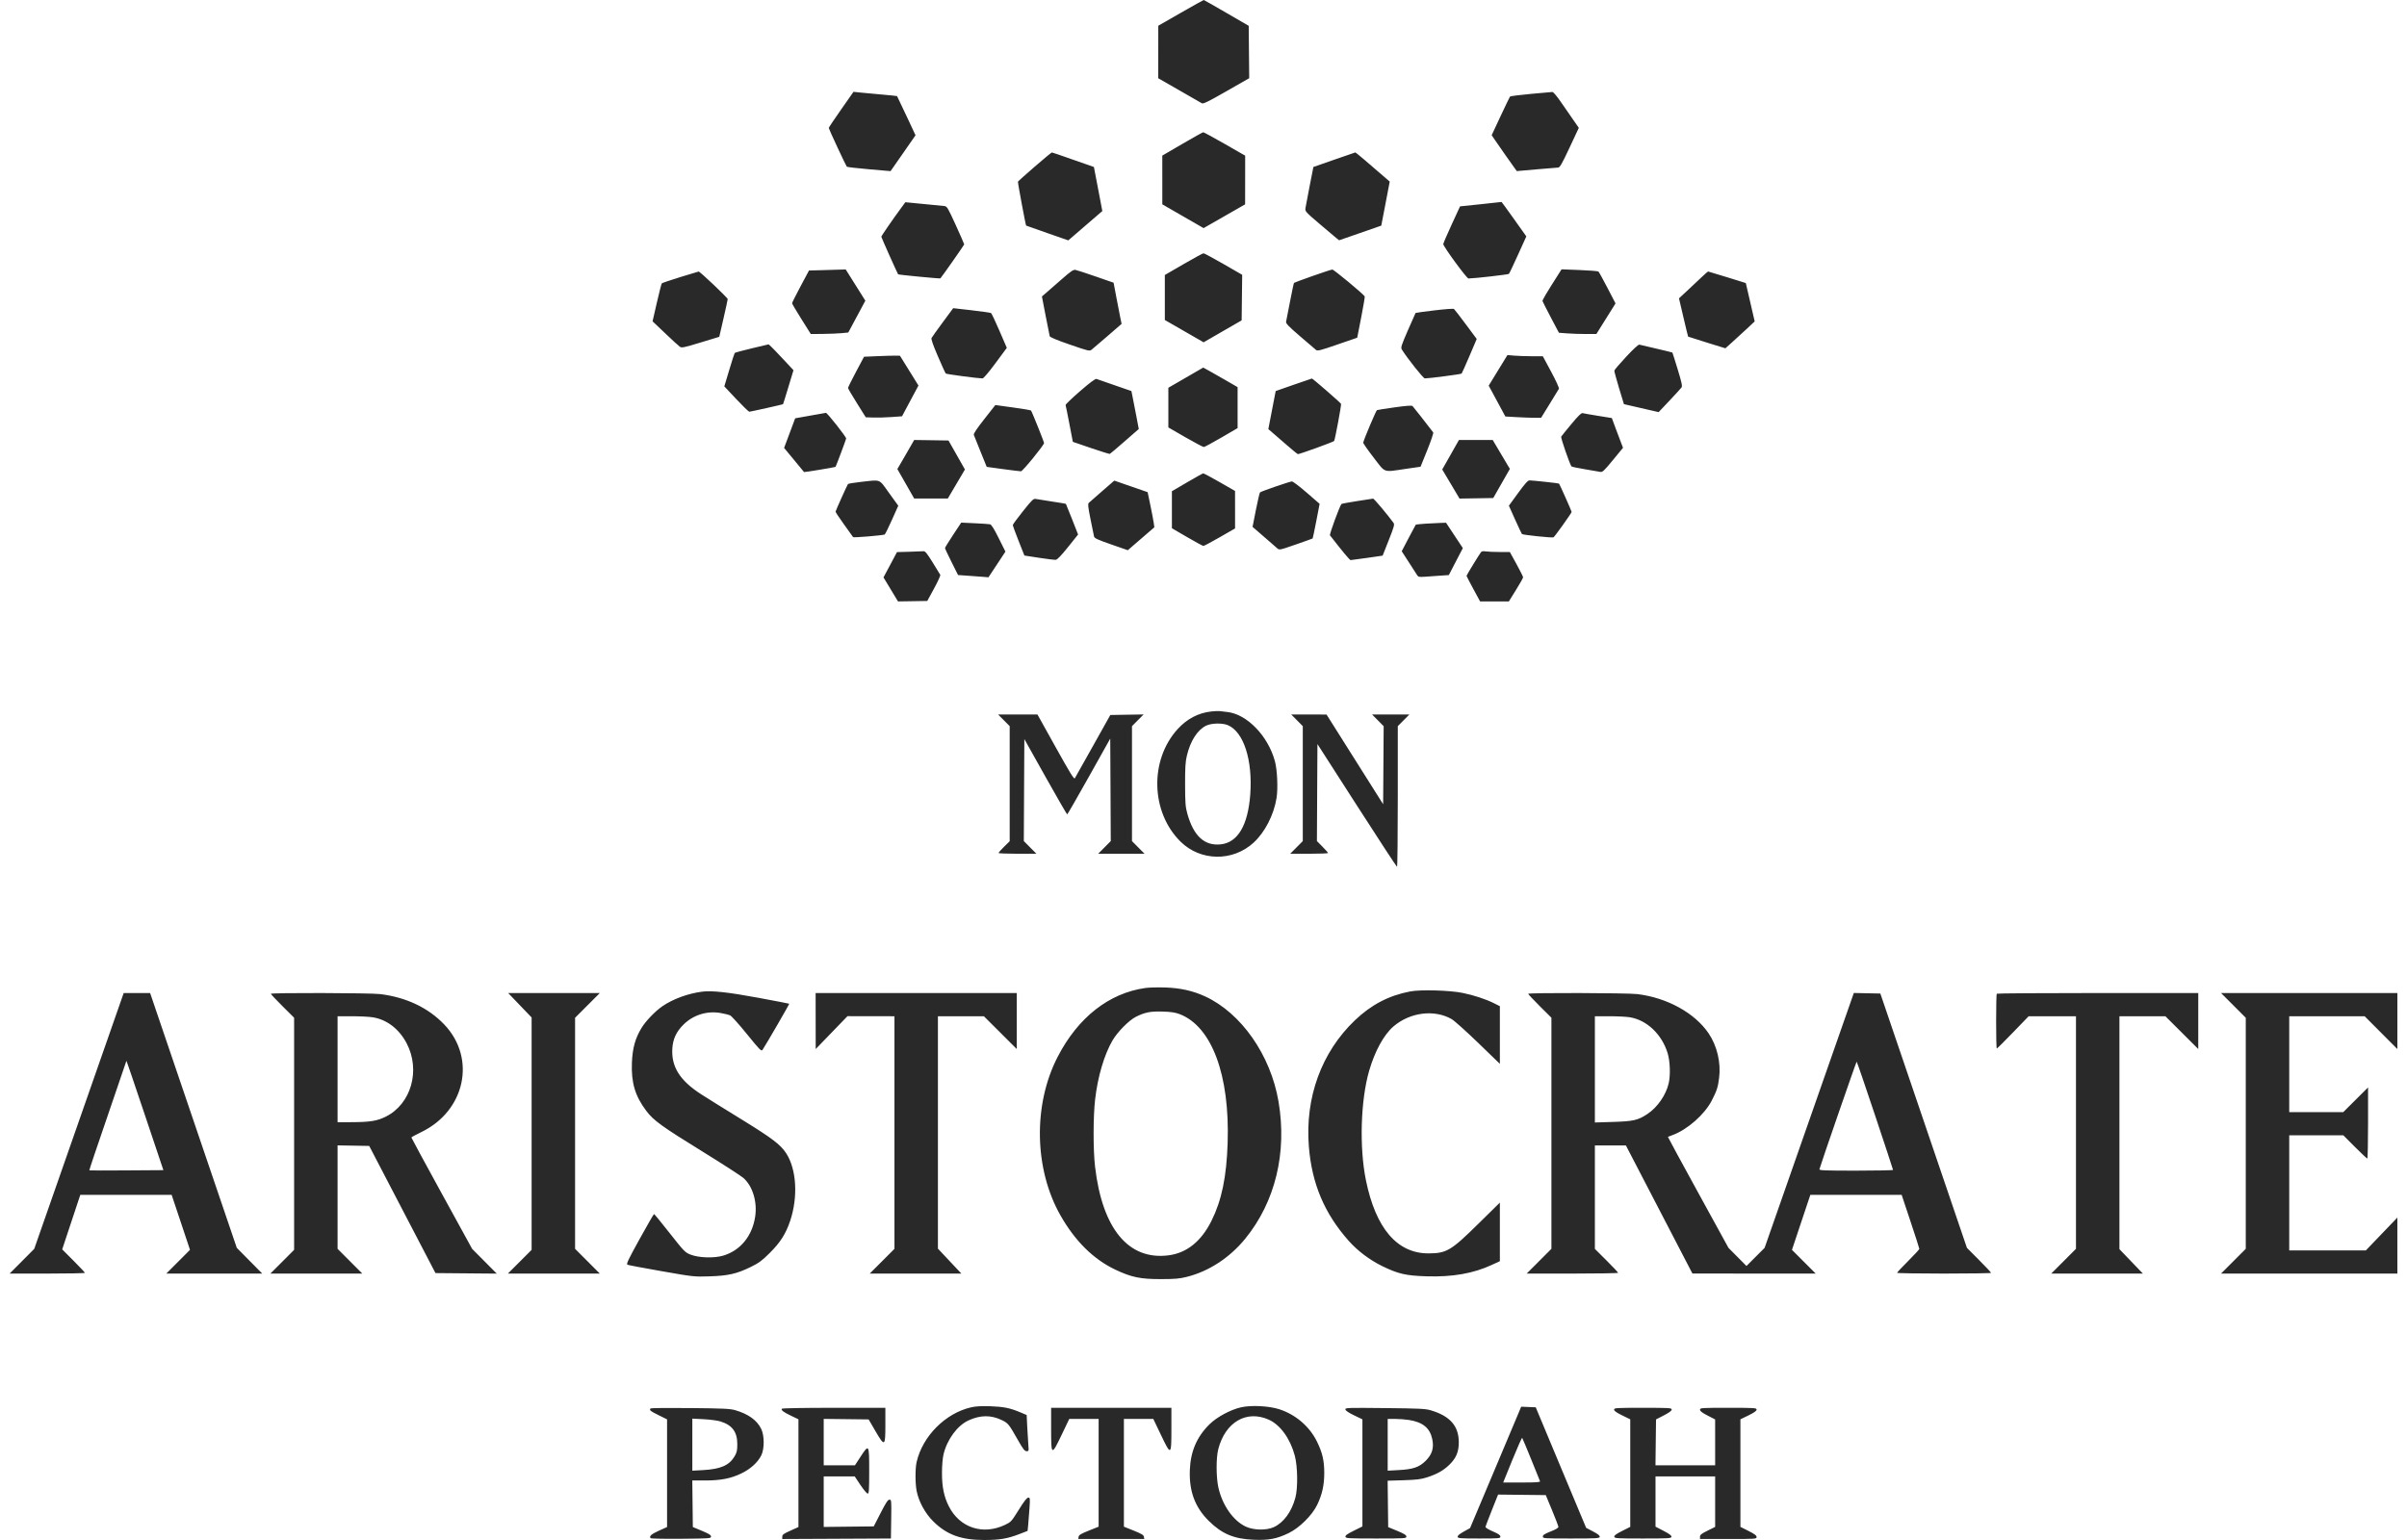 <svg width="125" height="80" viewBox="0 0 125 80" fill="none" xmlns="http://www.w3.org/2000/svg">
<path id="MON  ARISTOCRATE &#208;&#160;&#208;&#149;&#208;&#161;&#208;&#162;&#208;&#158;&#208;&#160;&#208;&#144;&#208;&#157; 1 (Traced)" fill-rule="evenodd" clip-rule="evenodd" d="M61.319 0.667L60.152 1.336L60.151 2.7L60.15 4.065L61.239 4.689C61.839 5.033 62.368 5.338 62.416 5.366C62.485 5.407 62.757 5.274 63.689 4.74L64.874 4.062L64.861 2.701L64.848 1.341L63.693 0.671C63.058 0.302 62.527 0 62.512 4.38637e-07C62.498 -0 61.961 0.3 61.319 0.667ZM43.682 5.687C43.328 6.191 43.039 6.623 43.039 6.647C43.039 6.698 43.928 8.607 43.977 8.66C43.995 8.68 44.514 8.74 45.129 8.793L46.248 8.89L46.897 7.959L47.545 7.027L47.072 6.016C46.812 5.46 46.592 4.999 46.585 4.991C46.578 4.984 46.172 4.943 45.685 4.901C45.197 4.858 44.691 4.811 44.561 4.796L44.324 4.769L43.682 5.687ZM79.498 4.878C78.923 4.931 78.437 4.993 78.418 5.016C78.399 5.039 78.177 5.5 77.924 6.041L77.466 7.023L77.635 7.273C77.845 7.582 78.499 8.515 78.655 8.729L78.771 8.888L79.787 8.798C80.347 8.749 80.854 8.707 80.915 8.705C81.007 8.702 81.109 8.524 81.509 7.671L81.991 6.641L81.695 6.216C81.533 5.983 81.242 5.563 81.049 5.283C80.857 5.003 80.664 4.775 80.621 4.778C80.577 4.78 80.072 4.825 79.498 4.878ZM61.397 7.478L60.36 8.083L60.361 9.349L60.361 10.615L61.433 11.233L62.505 11.85L63.583 11.233L64.661 10.615L64.663 9.35L64.664 8.086L63.601 7.476C63.016 7.141 62.514 6.868 62.486 6.87C62.457 6.872 61.967 7.145 61.397 7.478ZM53.736 8.656C53.266 9.063 52.873 9.416 52.864 9.439C52.849 9.479 53.262 11.697 53.289 11.719C53.295 11.725 53.791 11.9 54.39 12.108L55.479 12.487L56.362 11.725L57.246 10.963L57.028 9.819L56.809 8.675L55.737 8.299C55.148 8.091 54.649 7.92 54.628 7.919C54.608 7.917 54.206 8.248 53.736 8.656ZM69.283 8.298L68.207 8.675L68.016 9.645C67.91 10.179 67.812 10.698 67.797 10.799C67.77 10.979 67.782 10.993 68.504 11.611C68.908 11.957 69.307 12.295 69.391 12.361L69.543 12.482L70.638 12.102L71.732 11.721L71.952 10.578L72.171 9.434L72 9.285C71.087 8.49 70.409 7.916 70.386 7.918C70.371 7.919 69.875 8.09 69.283 8.298ZM46.822 10.77C46.35 11.411 45.769 12.255 45.769 12.298C45.768 12.335 46.59 14.172 46.641 14.25C46.658 14.276 48.817 14.483 48.836 14.461C48.947 14.333 50.073 12.726 50.073 12.696C50.073 12.673 49.874 12.219 49.632 11.687C49.221 10.787 49.18 10.719 49.041 10.703C48.959 10.694 48.47 10.646 47.954 10.596L47.016 10.505L46.822 10.77ZM76.896 10.609L75.823 10.72L75.388 11.664C75.148 12.183 74.953 12.64 74.952 12.68C74.951 12.803 76.17 14.469 76.26 14.467C76.602 14.46 78.327 14.263 78.362 14.226C78.386 14.201 78.599 13.753 78.835 13.23L79.265 12.28L78.626 11.382C78.275 10.888 77.984 10.487 77.979 10.491C77.974 10.494 77.487 10.547 76.896 10.609ZM61.463 13.722L60.492 14.286V15.455V16.623L61.499 17.203L62.506 17.782L63.493 17.212L64.481 16.643L64.495 15.459L64.509 14.275L63.539 13.716C63.005 13.409 62.538 13.158 62.501 13.158C62.464 13.159 61.997 13.412 61.463 13.722ZM42.618 14.036L42.013 14.052L41.573 14.876C41.331 15.33 41.134 15.724 41.134 15.753C41.135 15.782 41.354 16.153 41.621 16.579L42.107 17.352L42.744 17.346C43.094 17.342 43.532 17.325 43.717 17.306L44.053 17.273L44.496 16.446L44.939 15.62L44.429 14.808L43.919 13.997L43.571 14.008C43.38 14.014 42.951 14.027 42.618 14.036ZM55.112 14.527C54.78 14.819 54.418 15.134 54.309 15.229L54.109 15.4L54.299 16.389C54.403 16.933 54.499 17.416 54.513 17.463C54.529 17.52 54.873 17.664 55.558 17.9C56.566 18.248 56.58 18.251 56.7 18.156C56.767 18.103 57.143 17.782 57.535 17.442L58.247 16.824L58.179 16.498C58.142 16.319 58.048 15.838 57.971 15.429L57.831 14.686L56.904 14.364C56.395 14.187 55.919 14.032 55.846 14.019C55.74 14.001 55.602 14.096 55.112 14.527ZM68.164 14.338C67.65 14.519 67.216 14.68 67.201 14.695C67.186 14.71 67.094 15.143 66.995 15.657C66.897 16.171 66.805 16.643 66.79 16.706C66.768 16.8 66.893 16.932 67.512 17.466C67.923 17.822 68.299 18.143 68.348 18.181C68.423 18.24 68.587 18.198 69.459 17.896L70.483 17.543L70.689 16.49C70.802 15.912 70.885 15.42 70.873 15.398C70.804 15.274 69.266 13.998 69.19 14.002C69.14 14.005 68.679 14.156 68.164 14.338ZM80.918 14.269C80.281 15.271 80.092 15.59 80.106 15.642C80.115 15.674 80.31 16.057 80.539 16.493L80.957 17.286L81.379 17.318C81.611 17.337 82.049 17.351 82.353 17.351L82.904 17.35L83.4 16.556L83.897 15.762L83.479 14.955C83.249 14.512 83.038 14.13 83.009 14.106C82.98 14.082 82.537 14.047 82.026 14.027L81.095 13.991L80.918 14.269ZM35.325 14.395C34.82 14.553 34.391 14.698 34.37 14.719C34.35 14.74 34.233 15.192 34.111 15.724L33.889 16.692L34.541 17.312C34.899 17.654 35.242 17.968 35.303 18.01C35.403 18.08 35.5 18.061 36.383 17.792L37.353 17.497L37.572 16.546C37.692 16.023 37.791 15.569 37.791 15.537C37.791 15.47 36.346 14.099 36.283 14.106C36.261 14.108 35.83 14.238 35.325 14.395ZM88.362 14.404C88.189 14.57 87.855 14.883 87.62 15.102L87.193 15.498L87.424 16.487C87.551 17.03 87.661 17.481 87.668 17.487C87.674 17.494 88.113 17.633 88.641 17.796L89.602 18.093L89.927 17.803C90.106 17.643 90.448 17.329 90.688 17.105L91.124 16.697L90.894 15.7L90.663 14.704L89.696 14.403C89.165 14.238 88.718 14.103 88.704 14.103C88.689 14.103 88.536 14.239 88.362 14.404ZM48.961 16.741C48.663 17.144 48.4 17.512 48.377 17.559C48.348 17.617 48.453 17.919 48.705 18.505C48.908 18.978 49.093 19.383 49.115 19.404C49.15 19.439 50.792 19.657 51.025 19.658C51.076 19.659 51.354 19.331 51.699 18.864L52.286 18.07L51.903 17.183C51.693 16.695 51.496 16.281 51.466 16.262C51.436 16.243 50.982 16.179 50.457 16.118L49.502 16.009L48.961 16.741ZM74.49 16.124C73.962 16.187 73.522 16.247 73.513 16.258C73.504 16.268 73.324 16.675 73.113 17.161C72.77 17.953 72.737 18.057 72.8 18.157C73.086 18.616 73.915 19.659 73.993 19.658C74.221 19.657 75.873 19.44 75.904 19.407C75.923 19.387 76.107 18.974 76.314 18.49L76.689 17.609L76.125 16.85C75.815 16.432 75.537 16.072 75.506 16.049C75.475 16.027 75.018 16.06 74.49 16.124ZM39.052 18.093C38.576 18.206 38.172 18.316 38.155 18.336C38.138 18.357 38.009 18.756 37.87 19.222L37.615 20.071L38.234 20.73C38.575 21.092 38.88 21.389 38.913 21.389C38.969 21.389 40.638 21.016 40.664 20.997C40.671 20.992 40.796 20.593 40.941 20.11L41.207 19.231L40.685 18.672C40.398 18.364 40.108 18.062 40.04 18L39.916 17.888L39.052 18.093ZM84.452 18.531C84.12 18.888 83.843 19.211 83.836 19.249C83.829 19.287 83.939 19.695 84.079 20.157L84.334 20.995L85.235 21.202L86.136 21.409L86.698 20.814C87.007 20.486 87.289 20.179 87.323 20.13C87.375 20.058 87.338 19.883 87.125 19.184C86.981 18.713 86.858 18.322 86.85 18.314C86.843 18.306 86.471 18.215 86.025 18.112C85.578 18.008 85.178 17.914 85.134 17.903C85.086 17.89 84.822 18.133 84.452 18.531ZM45.569 18.502L44.871 18.532L44.454 19.316C44.225 19.747 44.038 20.125 44.039 20.155C44.04 20.185 44.248 20.539 44.501 20.943L44.961 21.677L45.352 21.691C45.567 21.699 45.99 21.687 46.293 21.665L46.844 21.625L47.27 20.826L47.697 20.028L47.217 19.254L46.736 18.479L46.502 18.476C46.373 18.474 45.953 18.485 45.569 18.502ZM77.798 19.238L77.311 20.033L77.744 20.835L78.176 21.636L78.755 21.669C79.074 21.688 79.492 21.703 79.684 21.703L80.033 21.703L80.477 20.982C80.721 20.586 80.938 20.232 80.958 20.196C80.978 20.159 80.805 19.778 80.558 19.318L80.122 18.506L79.544 18.506C79.227 18.505 78.814 18.491 78.626 18.474L78.285 18.444L77.798 19.238ZM61.581 19.619L60.675 20.143V21.174V22.205L61.559 22.715C62.045 22.994 62.476 23.223 62.517 23.221C62.558 23.22 62.969 22.999 63.431 22.729L64.271 22.239V21.175V20.111L63.693 19.776C63.376 19.592 62.974 19.363 62.801 19.268L62.486 19.095L61.581 19.619ZM56.087 20.322C55.664 20.688 55.327 21.013 55.338 21.044C55.35 21.075 55.439 21.517 55.537 22.027L55.715 22.953L56.654 23.274C57.17 23.45 57.611 23.588 57.634 23.579C57.657 23.571 58.005 23.277 58.407 22.925L59.139 22.286L59.014 21.629C58.945 21.268 58.858 20.824 58.822 20.643L58.756 20.314L57.892 20.015C57.416 19.85 56.989 19.702 56.942 19.685C56.883 19.665 56.611 19.867 56.087 20.322ZM67.176 19.99L66.249 20.314L66.058 21.303L65.867 22.292L66.09 22.483C66.213 22.587 66.55 22.88 66.839 23.132C67.129 23.384 67.382 23.591 67.403 23.591C67.504 23.591 69.254 22.956 69.284 22.909C69.332 22.83 69.666 21.04 69.643 20.98C69.621 20.921 68.167 19.657 68.129 19.663C68.114 19.665 67.685 19.812 67.176 19.99ZM51.115 21.773C50.732 22.259 50.55 22.533 50.571 22.589C50.588 22.635 50.746 23.029 50.922 23.463L51.242 24.253L52.088 24.369C52.553 24.432 52.973 24.484 53.021 24.483C53.111 24.482 54.219 23.123 54.219 23.015C54.219 22.949 53.591 21.384 53.542 21.326C53.525 21.307 53.101 21.234 52.6 21.166L51.69 21.041L51.115 21.773ZM72.434 21.16C71.958 21.227 71.542 21.292 71.51 21.305C71.463 21.322 70.862 22.74 70.794 22.992C70.786 23.023 71.027 23.37 71.33 23.763C71.969 24.592 71.802 24.532 72.984 24.36L73.771 24.246L74.121 23.381C74.313 22.905 74.452 22.492 74.43 22.463C74.001 21.903 73.402 21.139 73.357 21.096C73.315 21.055 73.058 21.073 72.434 21.16ZM42.076 21.591L41.295 21.73L41.008 22.499L40.72 23.268L41.233 23.888C41.515 24.229 41.751 24.515 41.756 24.523C41.767 24.539 43.369 24.275 43.391 24.253C43.413 24.232 43.926 22.862 43.942 22.782C43.958 22.706 42.956 21.436 42.89 21.447C42.871 21.45 42.505 21.515 42.076 21.591ZM81.605 22.028C81.334 22.354 81.096 22.649 81.076 22.683C81.043 22.738 81.527 24.138 81.611 24.23C81.629 24.25 81.939 24.315 82.3 24.375C82.661 24.435 83.019 24.497 83.095 24.512C83.221 24.538 83.285 24.478 83.761 23.901L84.287 23.261L84.193 23.019C84.141 22.887 84.01 22.539 83.902 22.248L83.706 21.717L82.99 21.602C82.596 21.538 82.234 21.475 82.185 21.461C82.122 21.443 81.956 21.606 81.605 22.028ZM47.287 23.184C47.184 23.364 46.988 23.704 46.851 23.939L46.601 24.366L47.038 25.131L47.475 25.896L48.348 25.897L49.221 25.897L49.666 25.143L50.111 24.389L49.684 23.636L49.257 22.883L48.366 22.869L47.475 22.856L47.287 23.184ZM75.332 23.623L74.898 24.389L75.347 25.144L75.796 25.9L76.671 25.886L77.547 25.871L77.979 25.114L78.412 24.356L78.314 24.196C78.261 24.108 78.06 23.771 77.869 23.446L77.52 22.857L76.643 22.857L75.765 22.857L75.332 23.623ZM61.646 25.057L60.859 25.518V26.48V27.441L61.646 27.9C62.079 28.152 62.461 28.359 62.495 28.36C62.529 28.361 62.912 28.157 63.348 27.906L64.139 27.451L64.139 26.478L64.138 25.504L63.338 25.045C62.897 24.793 62.514 24.588 62.485 24.591C62.457 24.593 62.079 24.803 61.646 25.057ZM44.7 25.035C44.357 25.072 44.059 25.122 44.037 25.146C44.002 25.184 43.422 26.472 43.392 26.578C43.386 26.599 43.581 26.896 43.827 27.237C44.072 27.579 44.287 27.878 44.304 27.903C44.328 27.938 45.756 27.821 45.942 27.768C45.965 27.762 46.134 27.422 46.316 27.014L46.649 26.271L46.173 25.612C45.625 24.855 45.782 24.917 44.7 25.035ZM57.237 25.514C56.891 25.815 56.578 26.09 56.541 26.125C56.488 26.178 56.506 26.345 56.633 26.974C56.719 27.406 56.802 27.809 56.816 27.87C56.838 27.962 56.998 28.036 57.706 28.282L58.569 28.582L59.258 27.987L59.947 27.392L59.914 27.155C59.896 27.026 59.818 26.615 59.74 26.243L59.599 25.567L58.733 25.267L57.867 24.967L57.237 25.514ZM78.838 25.612L78.359 26.27L78.681 26.988C78.858 27.383 79.018 27.722 79.037 27.742C79.083 27.79 80.617 27.95 80.677 27.913C80.744 27.872 81.618 26.648 81.618 26.594C81.618 26.552 80.997 25.156 80.963 25.121C80.945 25.102 79.598 24.956 79.431 24.955C79.345 24.954 79.199 25.116 78.838 25.612ZM66.239 25.275C65.82 25.419 65.459 25.556 65.435 25.579C65.412 25.602 65.315 26.014 65.22 26.495L65.048 27.37L65.63 27.874C65.951 28.152 66.264 28.424 66.326 28.48C66.44 28.581 66.444 28.58 67.296 28.285C67.766 28.122 68.159 27.981 68.168 27.972C68.178 27.963 68.263 27.554 68.358 27.064L68.53 26.173L67.858 25.59C67.488 25.269 67.144 25.008 67.093 25.009C67.042 25.011 66.657 25.131 66.239 25.275ZM53.124 26.557C52.832 26.922 52.593 27.248 52.595 27.28C52.597 27.313 52.733 27.681 52.898 28.099L53.199 28.859L53.958 28.976C54.376 29.041 54.769 29.088 54.831 29.081C54.906 29.073 55.122 28.848 55.466 28.418L55.987 27.767L55.677 26.977C55.507 26.543 55.361 26.182 55.354 26.174C55.346 26.166 55.023 26.112 54.635 26.054C54.248 25.996 53.869 25.936 53.793 25.92C53.669 25.895 53.605 25.956 53.124 26.557ZM70.472 26.031C70.043 26.098 69.68 26.165 69.665 26.18C69.58 26.265 69.031 27.76 69.067 27.808C69.746 28.681 70.091 29.095 70.141 29.096C70.174 29.096 70.562 29.044 71.002 28.98L71.803 28.864L72.12 28.062C72.394 27.371 72.428 27.247 72.37 27.165C72.081 26.762 71.354 25.898 71.308 25.903C71.277 25.906 70.901 25.964 70.472 26.031ZM49.497 27.786C49.265 28.136 49.076 28.445 49.076 28.471C49.076 28.498 49.228 28.824 49.415 29.196L49.754 29.872L50.215 29.904C50.469 29.921 50.824 29.948 51.004 29.962L51.332 29.989L51.773 29.323L52.214 28.656L51.865 27.956C51.617 27.457 51.486 27.25 51.411 27.235C51.353 27.223 50.994 27.199 50.612 27.181L49.918 27.149L49.497 27.786ZM74.024 27.204C73.76 27.221 73.533 27.246 73.521 27.26C73.509 27.275 73.341 27.59 73.147 27.961L72.794 28.636L73.171 29.22C73.379 29.541 73.575 29.844 73.606 29.894C73.654 29.97 73.721 29.981 74.006 29.96C74.194 29.946 74.549 29.921 74.794 29.904L75.24 29.874L75.604 29.173L75.968 28.473L75.531 27.814L75.095 27.155L74.8 27.165C74.638 27.17 74.289 27.188 74.024 27.204ZM47.212 28.663L46.582 28.68L46.232 29.338L45.881 29.995L46.258 30.619L46.635 31.243L47.395 31.231L48.155 31.218L48.509 30.57C48.704 30.213 48.849 29.894 48.83 29.862C48.812 29.829 48.633 29.538 48.432 29.213C48.137 28.736 48.045 28.626 47.954 28.635C47.893 28.641 47.559 28.654 47.212 28.663ZM76.911 28.684C76.825 28.791 76.159 29.88 76.159 29.913C76.159 29.929 76.318 30.235 76.512 30.593L76.865 31.245H77.611H78.356L78.727 30.648C78.931 30.319 79.098 30.023 79.098 29.989C79.098 29.956 78.943 29.647 78.754 29.302L78.409 28.676L77.874 28.675C77.581 28.675 77.256 28.661 77.154 28.644C77.029 28.623 76.949 28.637 76.911 28.684ZM62.906 36.959C62.232 37.034 61.646 37.34 61.16 37.872C59.688 39.485 59.758 42.196 61.312 43.725C62.347 44.743 64.015 44.767 65.096 43.779C65.689 43.237 66.154 42.334 66.294 41.452C66.373 40.956 66.331 40.005 66.211 39.554C65.861 38.239 64.761 37.098 63.735 36.987C63.568 36.968 63.384 36.947 63.326 36.939C63.268 36.931 63.079 36.94 62.906 36.959ZM52.135 37.419L52.435 37.722V40.711V43.7L52.146 43.984C51.987 44.141 51.857 44.288 51.857 44.31C51.857 44.333 52.3 44.351 52.84 44.351H53.823L53.496 44.022L53.169 43.692L53.182 41.043L53.196 38.393L54.292 40.35C54.896 41.426 55.403 42.306 55.421 42.306C55.438 42.305 55.949 41.419 56.555 40.336L57.657 38.368L57.671 41.03L57.684 43.692L57.357 44.022L57.03 44.351H58.235H59.439L59.112 44.022L58.786 43.693V40.708V37.722L59.087 37.418L59.389 37.114L58.525 37.128L57.661 37.143L56.766 38.742C56.274 39.621 55.848 40.38 55.819 40.428C55.778 40.497 55.575 40.167 54.823 38.816L53.878 37.118L52.856 37.117L51.834 37.117L52.135 37.419ZM67.356 37.419L67.656 37.722V40.708V43.693L67.33 44.022L67.003 44.351H67.986C68.526 44.351 68.968 44.334 68.968 44.313C68.968 44.293 68.838 44.144 68.679 43.984L68.39 43.692L68.403 41.172L68.417 38.653L70.464 41.84C71.59 43.593 72.529 45.029 72.551 45.03C72.572 45.032 72.59 43.388 72.59 41.378V37.722L72.89 37.419L73.19 37.117H72.222H71.255L71.555 37.42L71.856 37.724L71.843 39.751L71.829 41.778L70.359 39.448L68.89 37.119L67.973 37.117L67.056 37.117L67.356 37.419ZM63.761 37.669C64.586 38.013 65.062 39.489 64.927 41.284C64.806 42.882 64.276 43.772 63.39 43.863C62.548 43.95 61.983 43.428 61.659 42.264C61.562 41.913 61.547 41.719 61.544 40.76C61.542 39.882 61.56 39.579 61.634 39.264C61.815 38.496 62.182 37.921 62.633 37.698C62.905 37.563 63.471 37.549 63.761 37.669ZM59.481 51.324C57.593 51.59 55.984 52.853 54.928 54.898C53.644 57.384 53.702 60.726 55.071 63.136C55.829 64.471 56.784 65.416 57.92 65.955C58.757 66.352 59.217 66.448 60.282 66.447C61.031 66.446 61.249 66.427 61.643 66.328C62.778 66.043 63.859 65.337 64.661 64.356C66.226 62.443 66.849 59.878 66.395 57.216C65.985 54.811 64.459 52.626 62.583 51.761C61.947 51.467 61.285 51.321 60.492 51.297C60.116 51.286 59.662 51.298 59.481 51.324ZM73.236 51.503C72.129 51.714 71.216 52.19 70.369 52.996C68.626 54.658 67.766 57.016 67.972 59.565C68.127 61.489 68.779 63.035 70.032 64.449C70.498 64.976 71.126 65.451 71.776 65.769C72.612 66.177 73.008 66.268 74.086 66.302C75.433 66.344 76.52 66.153 77.484 65.704L77.891 65.515V63.994V62.473L76.749 63.596C75.355 64.969 75.12 65.107 74.189 65.111C72.56 65.116 71.445 63.814 70.935 61.312C70.587 59.603 70.659 57.158 71.103 55.623C71.399 54.602 71.868 53.748 72.368 53.319C73.228 52.585 74.484 52.426 75.384 52.939C75.521 53.017 76.141 53.572 76.762 54.172L77.891 55.264V53.767V52.269L77.589 52.118C77.162 51.904 76.538 51.698 75.953 51.579C75.285 51.443 73.772 51.401 73.236 51.503ZM36.479 51.513C35.746 51.603 34.95 51.893 34.398 52.273C34.027 52.528 33.535 53.039 33.318 53.396C32.987 53.941 32.846 54.452 32.816 55.21C32.776 56.25 32.984 56.942 33.568 57.714C33.942 58.208 34.365 58.514 36.471 59.814C37.519 60.462 38.481 61.082 38.607 61.193C39.088 61.616 39.336 62.438 39.216 63.212C39.061 64.214 38.453 64.956 37.566 65.225C37.088 65.37 36.281 65.344 35.849 65.17C35.576 65.06 35.517 64.998 34.779 64.06C34.35 63.514 33.984 63.067 33.966 63.067C33.948 63.067 33.611 63.651 33.216 64.365C32.613 65.458 32.514 65.668 32.587 65.701C32.634 65.722 33.429 65.872 34.353 66.034C36.019 66.327 36.039 66.329 36.846 66.304C37.819 66.273 38.267 66.171 38.996 65.812C39.412 65.608 39.57 65.491 39.972 65.091C40.528 64.538 40.812 64.09 41.039 63.408C41.449 62.177 41.365 60.747 40.836 59.923C40.539 59.461 40.117 59.14 38.496 58.142C37.632 57.611 36.698 57.03 36.421 56.851C35.312 56.138 34.859 55.423 34.915 54.474C34.945 53.973 35.124 53.589 35.5 53.22C36.009 52.721 36.713 52.502 37.419 52.623C37.618 52.657 37.842 52.713 37.917 52.747C37.991 52.78 38.385 53.219 38.792 53.722C39.458 54.544 39.539 54.626 39.598 54.539C39.772 54.282 41.003 52.156 40.986 52.142C40.975 52.134 40.246 51.993 39.365 51.83C37.827 51.545 36.98 51.452 36.479 51.513ZM4.101 58.231L1.778 64.876L1.139 65.518L0.5 66.16H2.454C3.529 66.16 4.409 66.143 4.409 66.122C4.409 66.101 4.143 65.818 3.819 65.493L3.23 64.903L3.7 63.487L4.17 62.071H6.542H8.914L9.391 63.499L9.867 64.927L9.251 65.544L8.636 66.16H11.127H13.619L12.958 65.492L12.297 64.824L10.046 58.205L7.796 51.586H7.11H6.423L4.101 58.231ZM14.066 51.626C14.066 51.648 14.338 51.937 14.67 52.268L15.274 52.869V58.898V64.927L14.658 65.544L14.042 66.16H16.428H18.815L18.173 65.517L17.531 64.874V62.187V59.5L18.352 59.514L19.174 59.529L20.894 62.831L22.615 66.134L24.206 66.148L25.797 66.162L25.158 65.519L24.519 64.876L22.941 62.001C22.073 60.419 21.363 59.11 21.364 59.091C21.365 59.072 21.596 58.946 21.876 58.811C24.159 57.712 24.746 54.982 23.077 53.227C22.246 52.352 21.093 51.805 19.736 51.64C19.224 51.578 14.066 51.565 14.066 51.626ZM26.999 52.221L27.608 52.856V58.891V64.927L26.992 65.544L26.376 66.16H28.763H31.149L30.507 65.517L29.865 64.874V58.873V52.872L30.507 52.229L31.149 51.586H28.77H26.39L26.999 52.221ZM42.359 53.041L42.361 54.496L43.186 53.642L44.011 52.788L45.231 52.79L46.451 52.792V58.833V64.874L45.809 65.517L45.167 66.16H47.547H49.926L49.317 65.512L48.708 64.864V58.828V52.792H49.902H51.095L51.949 53.643L52.802 54.495V53.04V51.586H47.58H42.357L42.359 53.041ZM79.361 51.626C79.361 51.648 79.632 51.937 79.964 52.268L80.568 52.869V58.872V64.874L79.926 65.517L79.284 66.16H81.658C82.964 66.16 84.032 66.142 84.032 66.12C84.032 66.098 83.761 65.809 83.429 65.479L82.825 64.878V62.19V59.502H83.63H84.435L86.163 62.83L87.89 66.157L91.091 66.159L94.292 66.16L93.676 65.544L93.06 64.927L93.537 63.499L94.014 62.071H96.385H98.757L99.215 63.447C99.468 64.204 99.674 64.848 99.674 64.877C99.674 64.906 99.414 65.189 99.096 65.505C98.778 65.821 98.519 66.098 98.519 66.12C98.519 66.142 99.617 66.16 100.959 66.16C102.302 66.16 103.4 66.143 103.4 66.122C103.4 66.101 103.118 65.8 102.773 65.453L102.146 64.824L99.898 58.218L97.65 51.612L96.961 51.598L96.273 51.583L96.194 51.807C96.151 51.931 95.109 54.91 93.877 58.428L91.639 64.824L91.168 65.295L90.698 65.766L90.23 65.295L89.763 64.824L88.183 61.945C87.314 60.361 86.61 59.062 86.617 59.057C86.624 59.053 86.737 59.01 86.867 58.962C87.636 58.678 88.526 57.891 88.896 57.169C89.162 56.65 89.215 56.485 89.277 55.992C89.377 55.197 89.168 54.319 88.726 53.672C88.003 52.615 86.575 51.83 85.031 51.641C84.519 51.578 79.361 51.565 79.361 51.626ZM103.697 51.621C103.652 51.666 103.652 54.469 103.697 54.469C103.716 54.469 104.096 54.092 104.541 53.631L105.352 52.792H106.58H107.809V58.833V64.874L107.167 65.517L106.525 66.16H108.904H111.284L110.675 65.526L110.066 64.891V58.841V52.792H111.259H112.453L113.306 53.643L114.16 54.495V53.04V51.586H108.946C106.079 51.586 103.717 51.602 103.697 51.621ZM115.985 52.229L116.627 52.872V58.873V64.874L115.985 65.517L115.343 66.16H119.921H124.5L124.499 64.706L124.499 63.251L123.681 64.103L122.864 64.955H120.874H118.884V61.966V58.978H120.289H121.694L122.296 59.581C122.627 59.913 122.916 60.184 122.938 60.184C122.96 60.184 122.978 59.353 122.978 58.337V56.489L122.334 57.131L121.69 57.772H120.287H118.884V55.282V52.792H120.842H122.801L123.65 53.644L124.499 54.496L124.5 53.041L124.5 51.586H119.921H115.343L115.985 52.229ZM61.264 52.683C62.931 53.324 63.869 55.842 63.754 59.371C63.696 61.138 63.447 62.344 62.921 63.406C62.388 64.484 61.631 65.093 60.675 65.213C58.605 65.475 57.246 63.832 56.869 60.613C56.766 59.735 56.768 57.998 56.873 57.098C57.01 55.923 57.345 54.789 57.774 54.05C58.028 53.612 58.629 53.003 58.983 52.824C59.452 52.587 59.751 52.528 60.387 52.549C60.822 52.563 61.038 52.596 61.264 52.683ZM19.363 52.847C20.093 52.965 20.725 53.451 21.116 54.194C21.854 55.599 21.352 57.357 20.026 58.012C19.574 58.235 19.21 58.292 18.226 58.295L17.531 58.297V55.544V52.792L18.279 52.792C18.69 52.792 19.178 52.817 19.363 52.847ZM84.636 52.844C85.523 52.989 86.299 53.724 86.602 54.705C86.73 55.122 86.757 55.848 86.659 56.272C86.519 56.883 86.079 57.519 85.555 57.869C85.065 58.195 84.826 58.25 83.757 58.282L82.825 58.311V55.551V52.792L83.573 52.792C83.984 52.792 84.463 52.816 84.636 52.844ZM6.57 60.8C5.517 60.808 4.647 60.807 4.638 60.797C4.628 60.788 5.057 59.511 5.591 57.961C6.124 56.41 6.563 55.126 6.565 55.107C6.567 55.088 7 56.358 7.527 57.93L8.485 60.787L6.57 60.8ZM97.377 57.943C97.89 59.479 98.309 60.753 98.309 60.774C98.309 60.795 97.445 60.813 96.389 60.813C94.772 60.813 94.472 60.801 94.487 60.74C94.533 60.541 96.397 55.152 96.42 55.152C96.434 55.151 96.865 56.407 97.377 57.943ZM50.44 73.106C49.103 73.406 47.91 74.603 47.601 75.954C47.525 76.288 47.526 77.074 47.604 77.458C47.716 78.015 48.046 78.617 48.466 79.033C49.169 79.729 49.917 80.001 51.118 80C51.918 79.999 52.315 79.932 52.941 79.691L53.365 79.527L53.397 79.2C53.414 79.021 53.445 78.632 53.464 78.336C53.497 77.831 53.493 77.799 53.4 77.799C53.329 77.799 53.185 77.983 52.907 78.43C52.525 79.043 52.504 79.066 52.187 79.216C51.038 79.76 49.839 79.362 49.276 78.252C49.023 77.752 48.918 77.242 48.919 76.519C48.919 76.147 48.952 75.75 48.997 75.558C49.18 74.783 49.716 74.053 50.297 73.787C50.907 73.508 51.45 73.5 52.003 73.761C52.351 73.925 52.387 73.968 52.857 74.798C53.131 75.282 53.213 75.387 53.312 75.387C53.426 75.387 53.431 75.372 53.407 75.112C53.393 74.961 53.367 74.538 53.349 74.172L53.317 73.508L52.994 73.371C52.458 73.144 52.125 73.076 51.438 73.052C50.978 73.036 50.679 73.052 50.44 73.106ZM64.454 73.106C63.905 73.229 63.2 73.608 62.815 73.986C62.157 74.634 61.829 75.392 61.791 76.357C61.747 77.461 62.055 78.295 62.77 79.004C63.452 79.68 64.079 79.945 65.098 79.987C65.887 80.02 66.3 79.942 66.921 79.642C67.482 79.372 68.147 78.712 68.408 78.165C68.665 77.627 68.771 77.146 68.771 76.515C68.772 75.88 68.673 75.457 68.394 74.889C68.005 74.098 67.284 73.481 66.43 73.206C65.893 73.034 64.983 72.988 64.454 73.106ZM78.915 73.275C78.869 73.384 78.272 74.803 77.588 76.427L76.343 79.381L76.012 79.566C75.787 79.692 75.687 79.778 75.698 79.837C75.713 79.913 75.838 79.922 76.816 79.922C77.864 79.922 77.917 79.917 77.917 79.822C77.917 79.748 77.817 79.679 77.524 79.553C77.277 79.447 77.136 79.357 77.145 79.312C77.154 79.273 77.304 78.88 77.479 78.44L77.798 77.64L79.037 77.654L80.275 77.668L80.601 78.454C80.781 78.887 80.929 79.276 80.931 79.319C80.934 79.37 80.791 79.455 80.528 79.557C80.214 79.681 80.122 79.74 80.122 79.82C80.122 79.919 80.167 79.922 81.591 79.922C82.92 79.922 83.061 79.914 83.076 79.835C83.088 79.773 82.988 79.692 82.732 79.558L82.371 79.368L81.062 76.238L79.754 73.107L79.375 73.091L78.997 73.076L78.915 73.275ZM33.788 73.164C33.705 73.248 33.765 73.299 34.195 73.512L34.642 73.733V76.53V79.327L34.224 79.514C33.824 79.694 33.695 79.81 33.79 79.906C33.815 79.93 34.53 79.944 35.38 79.936C36.866 79.923 36.925 79.918 36.925 79.821C36.925 79.743 36.816 79.675 36.452 79.523L35.98 79.327L35.966 78.117L35.952 76.908H36.611C37.429 76.908 37.947 76.807 38.499 76.542C38.975 76.313 39.354 75.969 39.536 75.601C39.702 75.264 39.7 74.577 39.532 74.23C39.312 73.778 38.861 73.453 38.18 73.256C37.917 73.18 37.558 73.163 35.848 73.146C34.736 73.135 33.809 73.143 33.788 73.164ZM40.602 73.181C40.554 73.257 40.684 73.355 41.089 73.549L41.465 73.73V76.528V79.327L41.045 79.516C40.694 79.673 40.625 79.724 40.625 79.827V79.949L43.446 79.936L46.267 79.922L46.282 78.913C46.296 77.935 46.293 77.904 46.191 77.904C46.11 77.904 46.008 78.059 45.731 78.599L45.375 79.293L44.076 79.307L42.777 79.321V78.01V76.698H43.583H44.388L44.685 77.144C44.849 77.389 45.017 77.589 45.061 77.589C45.128 77.589 45.139 77.421 45.139 76.41C45.139 75.014 45.13 74.999 44.688 75.676L44.398 76.121H43.587H42.777V74.915V73.708L43.943 73.722L45.11 73.736L45.452 74.325C45.946 75.173 45.979 75.154 45.979 74.024V73.133H43.305C41.735 73.133 40.619 73.153 40.602 73.181ZM54.587 74.234C54.587 75.633 54.604 75.643 55.14 74.522L55.529 73.71H56.291H57.054V76.509V79.308L56.542 79.513C56.134 79.677 56.027 79.742 56.013 79.834L55.997 79.948H57.71H59.423L59.406 79.834C59.393 79.742 59.286 79.677 58.878 79.513L58.366 79.308V76.509V73.71H59.129H59.893L60.281 74.522C60.815 75.641 60.833 75.632 60.833 74.234V73.133H57.71H54.587V74.234ZM69.869 73.221C69.88 73.282 70.045 73.392 70.32 73.524L70.753 73.732V76.514V79.296L70.303 79.519C69.967 79.685 69.858 79.764 69.871 79.832C69.887 79.915 70.014 79.922 71.462 79.922C72.976 79.922 73.036 79.918 73.036 79.822C73.036 79.746 72.925 79.676 72.564 79.526L72.091 79.331L72.077 78.125L72.063 76.92L72.891 76.895C73.556 76.874 73.791 76.846 74.086 76.752C74.618 76.581 74.933 76.407 75.244 76.114C75.617 75.761 75.76 75.428 75.758 74.916C75.754 74.071 75.297 73.555 74.293 73.26C74.026 73.181 73.684 73.165 71.916 73.147C69.941 73.126 69.852 73.13 69.869 73.221ZM83.822 73.228C83.822 73.293 83.949 73.383 84.242 73.526L84.662 73.731V76.525V79.318L84.239 79.531C83.927 79.688 83.82 79.767 83.833 79.833C83.848 79.915 83.976 79.922 85.318 79.922C86.648 79.922 86.788 79.914 86.803 79.835C86.815 79.772 86.702 79.686 86.397 79.527L85.974 79.308V78.003V76.698H87.523H89.071V78.009V79.32L88.677 79.515C88.359 79.672 88.284 79.732 88.284 79.829V79.948H89.753C91.185 79.948 91.223 79.946 91.223 79.844C91.223 79.766 91.116 79.686 90.803 79.529L90.383 79.318V76.525V73.731L90.803 73.526C91.097 73.383 91.223 73.293 91.223 73.228C91.223 73.139 91.133 73.133 89.753 73.133C88.344 73.133 88.284 73.137 88.284 73.233C88.284 73.304 88.396 73.39 88.677 73.534L89.07 73.736L89.071 74.929L89.071 76.121H87.522H85.972L85.986 74.929L86.001 73.736L86.407 73.526C86.679 73.386 86.814 73.286 86.814 73.225C86.814 73.14 86.708 73.133 85.318 73.133C83.913 73.133 83.822 73.139 83.822 73.228ZM65.886 73.747C66.487 74.015 67.006 74.734 67.242 75.623C67.391 76.184 67.406 77.297 67.272 77.799C67.075 78.537 66.662 79.1 66.146 79.334C65.764 79.507 65.107 79.495 64.701 79.307C64.045 79.002 63.481 78.199 63.273 77.275C63.154 76.741 63.15 75.735 63.267 75.282C63.629 73.877 64.731 73.232 65.886 73.747ZM37.402 73.837C38.024 74.026 38.289 74.381 38.289 75.02C38.289 75.353 38.267 75.451 38.148 75.653C37.873 76.121 37.424 76.318 36.518 76.368L35.954 76.399V75.047V73.694L36.544 73.725C36.869 73.742 37.255 73.793 37.402 73.837ZM73.167 73.764C73.889 73.879 74.255 74.178 74.379 74.754C74.477 75.214 74.376 75.55 74.041 75.883C73.701 76.221 73.392 76.327 72.629 76.368L72.065 76.399V75.055V73.71L72.446 73.71C72.655 73.71 72.98 73.735 73.167 73.764ZM79.516 75.807C79.755 76.398 79.962 76.911 79.976 76.947C79.996 76.998 79.787 77.013 79.033 77.013H78.063L78.541 75.836C78.805 75.189 79.033 74.675 79.05 74.696C79.067 74.716 79.276 75.216 79.516 75.807Z" fill="#292929"/>
</svg>
